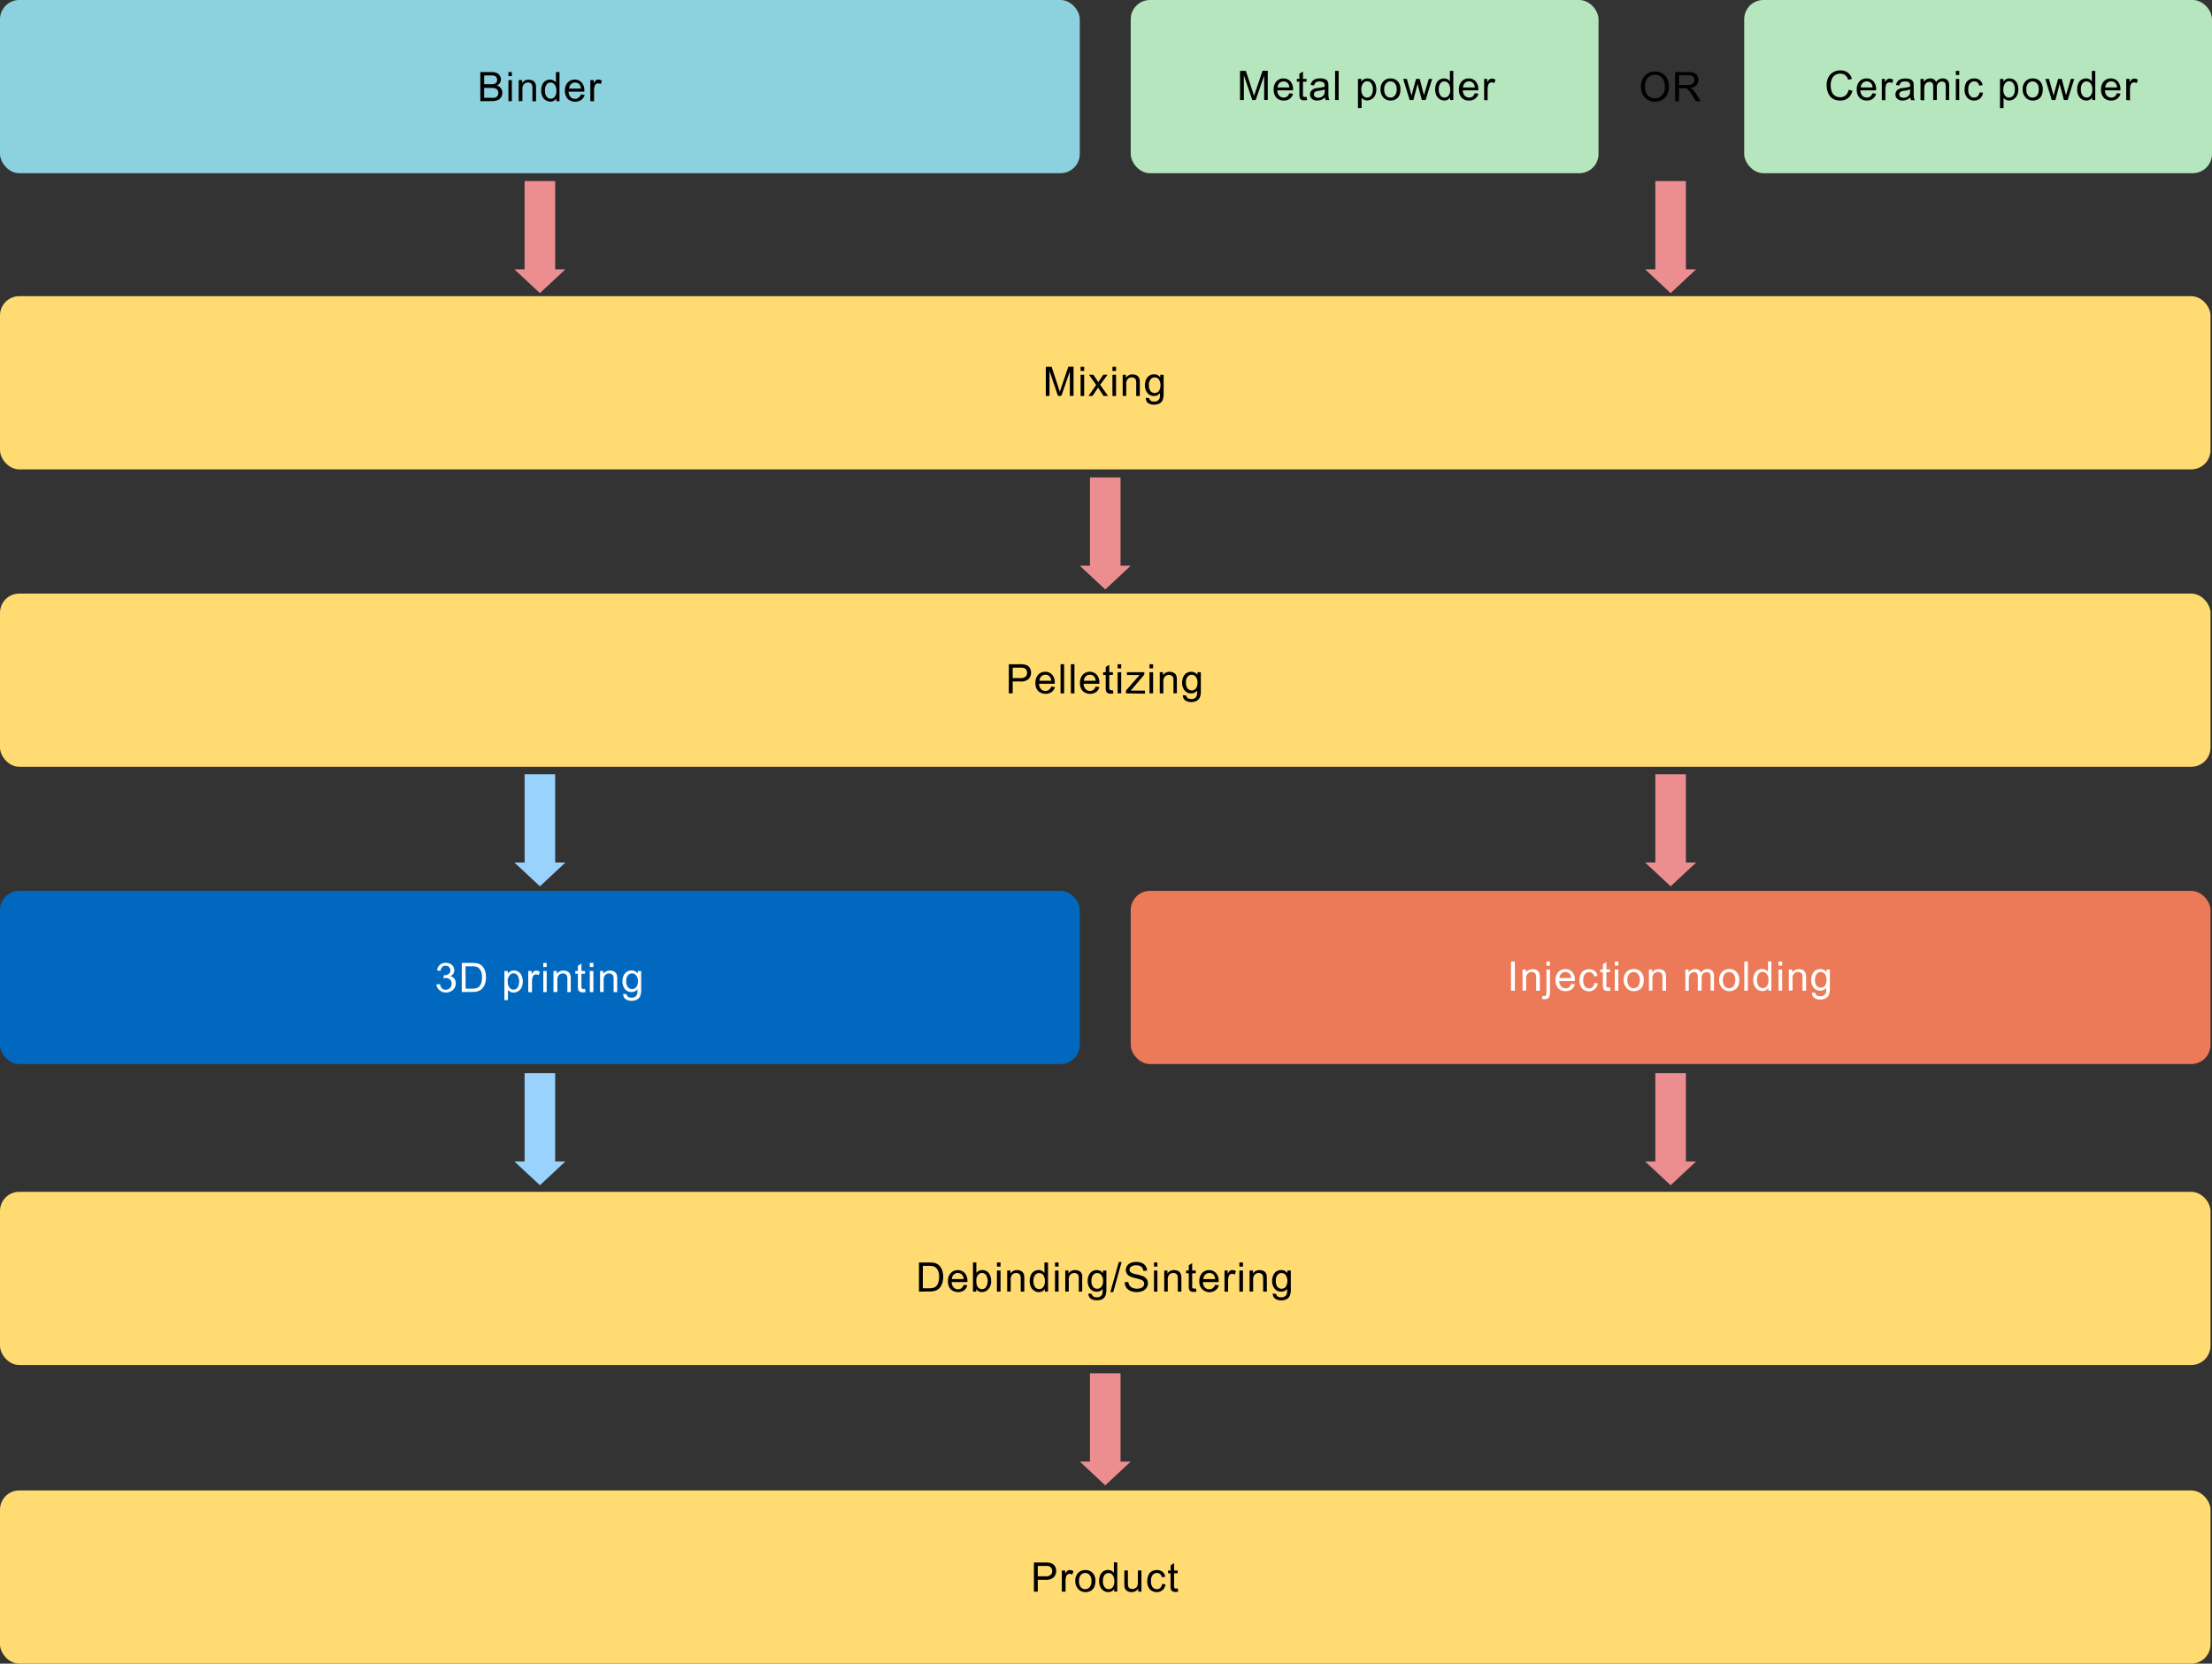 <svg xmlns="http://www.w3.org/2000/svg" viewBox="0 0 651.44 490.04"><rect x="0" y="0" width="651.44" height="490.04" fill="#333333" stroke="none"/><defs><style>.cls-1{fill:#8cd1de;}.cls-2{fill:#b6e6bd;}.cls-3{fill:#ec7957;}.cls-4{fill:#0069bf;}.cls-5{fill:#ffdb71;}.cls-6{fill:#ec8e8f;}.cls-7{fill:#99d2fd;}.cls-8{fill:#fff;}</style></defs><title>レイヤー 2</title><g id="レイヤー_2" data-name="レイヤー 2"><g id="レイヤー_1-2" data-name="レイヤー 1"><g id="レイヤー_2-2" data-name="レイヤー 2"><g id="レイヤー_1-2-2" data-name="レイヤー 1-2"><rect class="cls-1" width="318" height="51.02" rx="5.67"/><rect class="cls-2" x="333" width="137.77" height="51.02" rx="5.67"/><rect class="cls-3" x="333" y="262.41" width="318" height="51.02" rx="5.67"/><rect class="cls-4" y="262.41" width="318" height="51.02" rx="5.67"/><rect class="cls-2" x="513.67" width="137.77" height="51.02" rx="5.67"/><rect class="cls-5" y="87.24" width="651" height="51.02" rx="5.67"/><rect class="cls-5" y="174.84" width="651" height="51.02" rx="5.67"/><rect class="cls-5" y="439.02" width="651" height="51.02" rx="5.67"/><rect class="cls-5" y="351.06" width="651" height="51.02" rx="5.67"/><polygon class="cls-6" points="492 86.34 499.5 79.34 496.5 79.34 496.5 53.34 487.5 53.34 487.5 79.34 484.5 79.34 492 86.34"/><polygon class="cls-6" points="325.5 173.63 333 166.63 330 166.63 330 140.63 321 140.63 321 166.63 318 166.63 325.5 173.63"/><polygon class="cls-6" points="325.5 437.52 333 430.52 330 430.52 330 404.52 321 404.52 321 430.52 318 430.52 325.5 437.52"/><polygon class="cls-6" points="159 86.34 166.5 79.34 163.5 79.34 163.5 53.34 154.5 53.34 154.5 79.34 151.5 79.34 159 86.34"/><polygon class="cls-6" points="492 349.12 499.5 342.12 496.5 342.12 496.5 316.12 487.5 316.12 487.5 342.12 484.5 342.12 492 349.12"/><polygon class="cls-7" points="159 349.12 166.5 342.12 163.5 342.12 163.5 316.12 154.5 316.12 154.5 342.12 151.5 342.12 159 349.12"/><polygon class="cls-6" points="492 261.07 499.5 254.07 496.5 254.07 496.5 228.07 487.5 228.07 487.5 254.07 484.5 254.07 492 261.07"/><polygon class="cls-7" points="159 261.07 166.5 254.07 163.5 254.07 163.5 228.07 154.5 228.07 154.5 254.07 151.5 254.07 159 261.07"/><path d="M365.19,29.47V20.88h1.72l2,6.08c.19.56.32,1,.41,1.27.1-.31.25-.77.46-1.38l2.05-6h1.53v8.59H372.3V22.28l-2.5,7.19h-1l-2.48-7.32v7.32Z"/><path d="M379.71,27.46l1.09.14a2.67,2.67,0,0,1-.95,1.48,2.86,2.86,0,0,1-1.79.53,2.82,2.82,0,0,1-2.16-.84,3.33,3.33,0,0,1-.8-2.36,3.4,3.4,0,0,1,.81-2.44,2.74,2.74,0,0,1,2.1-.87,2.7,2.7,0,0,1,2,.85,3.41,3.41,0,0,1,.79,2.39v.28h-4.64a2.31,2.31,0,0,0,.58,1.57,1.72,1.72,0,0,0,1.3.55,1.62,1.62,0,0,0,1-.3A2.08,2.08,0,0,0,379.71,27.46Zm-3.46-1.7h3.47a1.93,1.93,0,0,0-.4-1.18A1.59,1.59,0,0,0,378,24a1.64,1.64,0,0,0-1.22.49A1.87,1.87,0,0,0,376.25,25.76Z"/><path d="M384.79,28.52l.15.93a3.58,3.58,0,0,1-.8.1,1.83,1.83,0,0,1-.89-.18,1,1,0,0,1-.44-.48,3.78,3.78,0,0,1-.13-1.25V24.06h-.77v-.82h.77V21.7l1.05-.63v2.17h1.06v.82h-1.06V27.7a1.88,1.88,0,0,0,0,.58.43.43,0,0,0,.19.21.75.75,0,0,0,.36.07A2.92,2.92,0,0,0,384.79,28.52Z"/><path d="M390.24,28.7a3.89,3.89,0,0,1-1.13.7,3.26,3.26,0,0,1-1.16.21,2.27,2.27,0,0,1-1.58-.5A1.78,1.78,0,0,1,386,27a1.86,1.86,0,0,1,.54-.61,2.6,2.6,0,0,1,.76-.34,6,6,0,0,1,.94-.16,9.91,9.91,0,0,0,1.88-.36v-.28a1.18,1.18,0,0,0-.3-.91,2.33,2.33,0,0,0-2.3-.09,1.6,1.6,0,0,0-.53.92L386,25a2.51,2.51,0,0,1,.47-1.07,2.06,2.06,0,0,1,.93-.63,4.2,4.2,0,0,1,1.41-.22,3.77,3.77,0,0,1,1.29.19,1.71,1.71,0,0,1,.74.47,1.89,1.89,0,0,1,.33.72,6.7,6.7,0,0,1,.05,1v1.41a12.86,12.86,0,0,0,.07,1.86,2.23,2.23,0,0,0,.26.75h-1.1A2.16,2.16,0,0,1,390.24,28.7Zm-.09-2.36a7.82,7.82,0,0,1-1.72.4,3.72,3.72,0,0,0-.92.21,1,1,0,0,0-.42.35,1,1,0,0,0-.14.5.86.86,0,0,0,.32.7,1.3,1.3,0,0,0,.93.28,2,2,0,0,0,1.08-.27,1.6,1.6,0,0,0,.7-.73,2.5,2.5,0,0,0,.17-1.05Z"/><path d="M393.19,29.47V20.88h1.05v8.59Z"/><path d="M399.93,31.85V23.24h1v.81a2.49,2.49,0,0,1,.77-.71,2.17,2.17,0,0,1,1-.24,2.39,2.39,0,0,1,1.4.41,2.44,2.44,0,0,1,.92,1.16A4.41,4.41,0,0,1,405,28a2.61,2.61,0,0,1-2.37,1.58,2,2,0,0,1-.94-.23,2,2,0,0,1-.69-.56v3Zm1-5.46a2.75,2.75,0,0,0,.48,1.78,1.51,1.51,0,0,0,1.18.57,1.55,1.55,0,0,0,1.21-.59,2.88,2.88,0,0,0,.5-1.85,2.82,2.82,0,0,0-.49-1.78,1.45,1.45,0,0,0-2-.34,1.57,1.57,0,0,0-.34.34,2.8,2.8,0,0,0-.56,1.87Z"/><path d="M406.57,26.36a3.22,3.22,0,0,1,1-2.57,2.9,2.9,0,0,1,1.95-.69,2.8,2.8,0,0,1,2.1.84,3.22,3.22,0,0,1,.81,2.33,4.09,4.09,0,0,1-.36,1.89,2.58,2.58,0,0,1-1,1.07,3.16,3.16,0,0,1-1.51.38,2.78,2.78,0,0,1-2.11-.84A3.34,3.34,0,0,1,406.57,26.36Zm1.09,0a2.66,2.66,0,0,0,.52,1.79,1.7,1.7,0,0,0,1.31.59,1.65,1.65,0,0,0,1.31-.6,2.69,2.69,0,0,0,.52-1.82,2.56,2.56,0,0,0-.52-1.75,1.75,1.75,0,0,0-2.47-.15l-.15.15A2.61,2.61,0,0,0,407.66,26.36Z"/><path d="M415.15,29.47l-1.91-6.23h1.09l1,3.6.37,1.33c0-.06.13-.49.33-1.28l1-3.65h1.08l.93,3.61.31,1.19.36-1.2,1.07-3.6h1l-1.94,6.23h-1.1l-1-3.73-.24-1.06-1.26,4.79Z"/><path d="M427.06,29.47v-.79a1.92,1.92,0,0,1-1.74.93A2.48,2.48,0,0,1,424,29.2a2.72,2.72,0,0,1-1-1.15,3.93,3.93,0,0,1-.34-1.69,4.44,4.44,0,0,1,.31-1.69,2.36,2.36,0,0,1,.93-1.16,2.54,2.54,0,0,1,1.39-.41A2,2,0,0,1,427,24V20.88h1v8.59Zm-3.33-3.11a2.72,2.72,0,0,0,.5,1.79,1.54,1.54,0,0,0,1.19.59,1.51,1.51,0,0,0,1.18-.57,2.58,2.58,0,0,0,.48-1.72,3,3,0,0,0-.49-1.88,1.55,1.55,0,0,0-1.21-.59,1.5,1.5,0,0,0-1.18.57A2.83,2.83,0,0,0,423.73,26.36Z"/><path d="M434.32,27.46l1.09.14a2.67,2.67,0,0,1-1,1.48,2.86,2.86,0,0,1-1.79.53,2.82,2.82,0,0,1-2.16-.84,3.33,3.33,0,0,1-.8-2.36,3.4,3.4,0,0,1,.81-2.44,2.74,2.74,0,0,1,2.1-.87,2.66,2.66,0,0,1,2,.85,3.4,3.4,0,0,1,.8,2.39v.28H430.8a2.36,2.36,0,0,0,.58,1.57,1.72,1.72,0,0,0,1.3.55,1.62,1.62,0,0,0,1-.3A2.15,2.15,0,0,0,434.32,27.46Zm-3.46-1.7h3.47a1.93,1.93,0,0,0-.4-1.18,1.56,1.56,0,0,0-1.3-.61,1.64,1.64,0,0,0-1.22.49,1.88,1.88,0,0,0-.55,1.3Z"/><path d="M437.08,29.47V23.24H438v1a2.64,2.64,0,0,1,.67-.88,1.19,1.19,0,0,1,.68-.21,2.09,2.09,0,0,1,1.08.34l-.36,1a1.61,1.61,0,0,0-.77-.23,1,1,0,0,0-.62.21,1.13,1.13,0,0,0-.4.58,4.25,4.25,0,0,0-.17,1.23v3.26Z"/><path d="M483.27,25.62a4.68,4.68,0,0,1,1.14-3.34,3.9,3.9,0,0,1,3-1.21,4.13,4.13,0,0,1,2.14.56A3.66,3.66,0,0,1,491,23.22a5.24,5.24,0,0,1,.5,2.3,4.87,4.87,0,0,1-.53,2.34,3.51,3.51,0,0,1-1.49,1.56,4.25,4.25,0,0,1-2.09.53,4,4,0,0,1-2.16-.58,3.8,3.8,0,0,1-1.45-1.6A4.86,4.86,0,0,1,483.27,25.62Zm1.17,0a3.48,3.48,0,0,0,.83,2.45,2.92,2.92,0,0,0,4.21,0,3.66,3.66,0,0,0,.83-2.56,4.59,4.59,0,0,0-.35-1.83,2.81,2.81,0,0,0-1-1.21,2.86,2.86,0,0,0-1.53-.44,2.93,2.93,0,0,0-2.08.83,3.74,3.74,0,0,0-.91,2.79Z"/><path d="M493.32,29.81V21.22h3.81a5.21,5.21,0,0,1,1.75.23,1.82,1.82,0,0,1,.95.82,2.44,2.44,0,0,1,.36,1.29,2.2,2.2,0,0,1-.59,1.54,3,3,0,0,1-1.83.8,3.07,3.07,0,0,1,.69.43,5.71,5.71,0,0,1,.94,1.14l1.49,2.34h-1.43L498.33,28c-.33-.51-.61-.91-.82-1.18a2.66,2.66,0,0,0-.58-.58,2,2,0,0,0-.52-.23,3.31,3.31,0,0,0-.63,0h-1.32v3.82Zm1.14-4.8h2.44a3.6,3.6,0,0,0,1.22-.16,1.28,1.28,0,0,0,.67-.52,1.42,1.42,0,0,0,.23-.77,1.28,1.28,0,0,0-.44-1,2.11,2.11,0,0,0-1.4-.39h-2.72Z"/><path d="M544.41,26.45l1.14.29a3.82,3.82,0,0,1-1.29,2.14,3.51,3.51,0,0,1-2.27.73,4.15,4.15,0,0,1-2.26-.56,3.48,3.48,0,0,1-1.32-1.64,5.87,5.87,0,0,1-.46-2.3,5,5,0,0,1,.52-2.34,3.46,3.46,0,0,1,1.46-1.52,4.2,4.2,0,0,1,2.08-.52,3.5,3.5,0,0,1,2.17.66,3.4,3.4,0,0,1,1.22,1.84l-1.12.27a2.72,2.72,0,0,0-.86-1.37A2.38,2.38,0,0,0,542,21.7a2.8,2.8,0,0,0-1.66.48,2.46,2.46,0,0,0-.93,1.27,5.5,5.5,0,0,0,.05,3.56,2.33,2.33,0,0,0,1,1.23,2.79,2.79,0,0,0,1.46.4,2.45,2.45,0,0,0,1.62-.55A2.76,2.76,0,0,0,544.41,26.45Z"/><path d="M551.43,27.46l1.09.14a2.67,2.67,0,0,1-.95,1.48,2.89,2.89,0,0,1-1.78.53,2.84,2.84,0,0,1-2.17-.84,3.33,3.33,0,0,1-.8-2.36,3.4,3.4,0,0,1,.81-2.44,2.74,2.74,0,0,1,2.1-.87,2.7,2.7,0,0,1,2,.85,3.41,3.41,0,0,1,.79,2.39v.28h-4.64a2.36,2.36,0,0,0,.58,1.57,1.72,1.72,0,0,0,1.3.55,1.62,1.62,0,0,0,1-.3A2,2,0,0,0,551.43,27.46ZM548,25.76h3.47a2,2,0,0,0-.39-1.18,1.63,1.63,0,0,0-1.31-.61,1.67,1.67,0,0,0-1.22.49A1.92,1.92,0,0,0,548,25.76Z"/><path d="M554.2,29.47V23.24h.94v1a2.54,2.54,0,0,1,.68-.88,1.16,1.16,0,0,1,.67-.21,2.12,2.12,0,0,1,1.09.34l-.37,1a1.42,1.42,0,0,0-.77-.23,1,1,0,0,0-.62.21,1.1,1.1,0,0,0-.39.58,4.26,4.26,0,0,0-.18,1.23v3.26Z"/><path d="M562.62,28.7a3.84,3.84,0,0,1-1.12.7,3.32,3.32,0,0,1-1.17.21,2.23,2.23,0,0,1-1.57-.5,1.67,1.67,0,0,1-.55-1.28,1.71,1.71,0,0,1,.75-1.45,2.6,2.6,0,0,1,.76-.34,6,6,0,0,1,.94-.16,9.91,9.91,0,0,0,1.88-.36v-.28a1.18,1.18,0,0,0-.3-.91A1.77,1.77,0,0,0,561,24a1.85,1.85,0,0,0-1.1.26,1.58,1.58,0,0,0-.52.92l-1-.14a2.62,2.62,0,0,1,.46-1.07,2.12,2.12,0,0,1,.93-.63,4.47,4.47,0,0,1,1.41-.22,3.83,3.83,0,0,1,1.3.19,1.68,1.68,0,0,1,.73.47,1.63,1.63,0,0,1,.33.72,5.59,5.59,0,0,1,.05,1v1.41a16.52,16.52,0,0,0,.07,1.86,2.5,2.5,0,0,0,.27.75h-1.1A2.36,2.36,0,0,1,562.62,28.7Zm-.08-2.36a7.9,7.9,0,0,1-1.73.4,3.72,3.72,0,0,0-.92.21.93.93,0,0,0-.41.35.89.89,0,0,0-.15.5.93.93,0,0,0,.32.7,1.33,1.33,0,0,0,.94.28,2.14,2.14,0,0,0,1.08-.27,1.6,1.6,0,0,0,.7-.73,2.5,2.5,0,0,0,.17-1.05Z"/><path d="M565.6,29.47V23.24h.94v.88a2.4,2.4,0,0,1,.78-.74,2.26,2.26,0,0,1,1.11-.28,2,2,0,0,1,1.13.29,1.54,1.54,0,0,1,.62.8,2.27,2.27,0,0,1,1.93-1.09,1.86,1.86,0,0,1,1.42.52,2.14,2.14,0,0,1,.5,1.57v4.28h-1V25.55a2.8,2.8,0,0,0-.1-.91.91.91,0,0,0-.37-.45,1.1,1.1,0,0,0-.64-.17,1.48,1.48,0,0,0-1.09.43,1.91,1.91,0,0,0-.43,1.4v3.62h-1.06v-4a1.76,1.76,0,0,0-.25-1,1,1,0,0,0-.85-.35,1.59,1.59,0,0,0-.82.23,1.39,1.39,0,0,0-.55.69,3.81,3.81,0,0,0-.17,1.3v3.23Z"/><path d="M576,22.09V20.88h1v1.21Zm0,7.38V23.24h1v6.23Z"/><path d="M583,27.19l1,.13a2.73,2.73,0,0,1-.87,1.68,2.57,2.57,0,0,1-1.72.61,2.66,2.66,0,0,1-2.06-.84,3.39,3.39,0,0,1-.77-2.39,4.45,4.45,0,0,1,.33-1.77,2.3,2.3,0,0,1,1-1.13,3,3,0,0,1,1.48-.38,2.53,2.53,0,0,1,1.66.52,2.31,2.31,0,0,1,.83,1.45l-1,.16a1.73,1.73,0,0,0-.52-.94,1.29,1.29,0,0,0-.9-.32,1.61,1.61,0,0,0-1.29.57,2.72,2.72,0,0,0-.5,1.81,2.74,2.74,0,0,0,.48,1.82,1.56,1.56,0,0,0,1.26.57,1.47,1.47,0,0,0,1-.38A1.89,1.89,0,0,0,583,27.19Z"/><path d="M589,31.85V23.24h1v.81a2.6,2.6,0,0,1,.77-.71,2.17,2.17,0,0,1,1-.24,2.52,2.52,0,0,1,1.41.41,2.62,2.62,0,0,1,.92,1.16,4.38,4.38,0,0,1,.31,1.64,4.08,4.08,0,0,1-.35,1.72,2.61,2.61,0,0,1-2.37,1.58,2,2,0,0,1-.94-.23,2,2,0,0,1-.69-.56v3Zm1-5.46a2.7,2.7,0,0,0,.49,1.78,1.48,1.48,0,0,0,1.17.57,1.55,1.55,0,0,0,1.21-.59,2.88,2.88,0,0,0,.5-1.85,2.82,2.82,0,0,0-.49-1.78,1.45,1.45,0,0,0-2-.34,1.57,1.57,0,0,0-.34.34A2.77,2.77,0,0,0,590,26.39Z"/><path d="M595.68,26.36a3.22,3.22,0,0,1,1-2.57,2.86,2.86,0,0,1,2-.69,2.8,2.8,0,0,1,2.1.84,3.23,3.23,0,0,1,.82,2.33,4,4,0,0,1-.37,1.89,2.52,2.52,0,0,1-1,1.07,3.16,3.16,0,0,1-1.51.38,2.78,2.78,0,0,1-2.11-.84A3.32,3.32,0,0,1,595.68,26.36Zm1.08,0a2.66,2.66,0,0,0,.52,1.79,1.7,1.7,0,0,0,1.31.59,1.65,1.65,0,0,0,1.31-.6,2.69,2.69,0,0,0,.52-1.82,2.56,2.56,0,0,0-.52-1.75,1.75,1.75,0,0,0-2.47-.15l-.15.15A2.61,2.61,0,0,0,596.76,26.36Z"/><path d="M604.25,29.47l-1.9-6.23h1.08l1,3.6.36,1.33c0-.06.13-.49.33-1.28l1-3.65h1.08l.93,3.61.31,1.19.36-1.2,1.07-3.6h1l-1.94,6.23h-1.1l-1-3.73-.24-1.06-1.26,4.79Z"/><path d="M616.16,29.47v-.79a1.92,1.92,0,0,1-1.74.93,2.44,2.44,0,0,1-1.36-.41,2.72,2.72,0,0,1-1-1.15,3.93,3.93,0,0,1-.34-1.69,4.44,4.44,0,0,1,.31-1.69,2.36,2.36,0,0,1,.93-1.16,2.54,2.54,0,0,1,1.39-.41,2.05,2.05,0,0,1,1,.24,2,2,0,0,1,.71.62V20.88h1v8.59Zm-3.33-3.11a2.72,2.72,0,0,0,.5,1.79,1.54,1.54,0,0,0,1.19.59,1.51,1.51,0,0,0,1.18-.57,2.58,2.58,0,0,0,.48-1.72,3,3,0,0,0-.49-1.88,1.55,1.55,0,0,0-1.21-.59,1.5,1.5,0,0,0-1.18.57,2.83,2.83,0,0,0-.47,1.81Z"/><path d="M623.42,27.46l1.09.14a2.67,2.67,0,0,1-1,1.48,2.86,2.86,0,0,1-1.79.53,2.82,2.82,0,0,1-2.16-.84,3.33,3.33,0,0,1-.8-2.36,3.4,3.4,0,0,1,.81-2.44,2.74,2.74,0,0,1,2.1-.87,2.66,2.66,0,0,1,2,.85,3.4,3.4,0,0,1,.8,2.39v.28H619.9a2.36,2.36,0,0,0,.58,1.57,1.72,1.72,0,0,0,1.3.55,1.62,1.62,0,0,0,1-.3A2.15,2.15,0,0,0,623.42,27.46ZM620,25.76h3.47a1.93,1.93,0,0,0-.4-1.18,1.56,1.56,0,0,0-1.3-.61,1.64,1.64,0,0,0-1.22.49A1.88,1.88,0,0,0,620,25.76Z"/><path d="M626.18,29.47V23.24h1v1a2.64,2.64,0,0,1,.67-.88,1.19,1.19,0,0,1,.68-.21,2.09,2.09,0,0,1,1.08.34l-.36,1a1.61,1.61,0,0,0-.77-.23,1,1,0,0,0-.62.21,1.13,1.13,0,0,0-.4.58,4.25,4.25,0,0,0-.17,1.23v3.26Z"/><path d="M141.46,29.81V21.22h3.22a4,4,0,0,1,1.58.26,2,2,0,0,1,.93.8,2.11,2.11,0,0,1,.34,1.14,2,2,0,0,1-.3,1,2.15,2.15,0,0,1-.9.79,2.18,2.18,0,0,1,1.19.78,2.09,2.09,0,0,1,.42,1.3,2.55,2.55,0,0,1-.25,1.12,2.14,2.14,0,0,1-.63.8,2.49,2.49,0,0,1-.94.42,5.43,5.43,0,0,1-1.39.15Zm1.13-5h1.86a4.35,4.35,0,0,0,1.08-.1,1.27,1.27,0,0,0,.66-.43,1.25,1.25,0,0,0,.22-.75,1.31,1.31,0,0,0-.21-.75,1,1,0,0,0-.58-.45,4.81,4.81,0,0,0-1.31-.12h-1.72Zm0,4h2.14a5.08,5.08,0,0,0,.78,0,1.69,1.69,0,0,0,.65-.23,1.2,1.2,0,0,0,.44-.48,1.62,1.62,0,0,0,.17-.72,1.48,1.48,0,0,0-.25-.84,1.41,1.41,0,0,0-.68-.5,4.47,4.47,0,0,0-1.26-.14h-2Z"/><path d="M149.74,22.43V21.22h1v1.21Zm0,7.38V23.59h1v6.22Z"/><path d="M152.76,29.81V23.59h1v.88a2.22,2.22,0,0,1,2-1,2.49,2.49,0,0,1,1,.21,1.63,1.63,0,0,1,.71.53,2.24,2.24,0,0,1,.33.78,5.6,5.6,0,0,1,.06,1v3.83H156.8V26a2.81,2.81,0,0,0-.12-1,1,1,0,0,0-.44-.51,1.33,1.33,0,0,0-.73-.19,1.68,1.68,0,0,0-1.17.43,2.13,2.13,0,0,0-.49,1.62v3.4Z"/><path d="M163.83,29.81V29a2,2,0,0,1-1.74.93,2.47,2.47,0,0,1-1.37-.41,2.72,2.72,0,0,1-1-1.15,4.09,4.09,0,0,1-.34-1.69,4.64,4.64,0,0,1,.31-1.69A2.44,2.44,0,0,1,162,23.44a2,2,0,0,1,1,.24,2.14,2.14,0,0,1,.72.62V21.22h1.05v8.59ZM160.5,26.7a2.72,2.72,0,0,0,.5,1.79,1.54,1.54,0,0,0,1.19.59,1.51,1.51,0,0,0,1.17-.56,2.6,2.6,0,0,0,.49-1.73,2.9,2.9,0,0,0-.5-1.87,1.51,1.51,0,0,0-1.21-.6,1.45,1.45,0,0,0-1.17.57A2.77,2.77,0,0,0,160.5,26.7Z"/><path d="M171.09,27.8l1.09.14a2.67,2.67,0,0,1-1,1.48,3.24,3.24,0,0,1-4-.31,3.33,3.33,0,0,1-.8-2.36,3.4,3.4,0,0,1,.81-2.44,2.74,2.74,0,0,1,2.1-.87,2.7,2.7,0,0,1,2,.85,3.39,3.39,0,0,1,.79,2.4V27h-4.64a2.43,2.43,0,0,0,.58,1.57,1.75,1.75,0,0,0,1.31.54,1.68,1.68,0,0,0,1-.3A2,2,0,0,0,171.09,27.8Zm-3.47-1.7h3.48a2.09,2.09,0,0,0-.4-1.18,1.63,1.63,0,0,0-1.31-.61,1.67,1.67,0,0,0-1.22.49A1.92,1.92,0,0,0,167.62,26.1Z"/><path d="M173.85,29.81V23.59h1v.94a2.48,2.48,0,0,1,.67-.87,1.17,1.17,0,0,1,.67-.22,2.12,2.12,0,0,1,1.09.34l-.36,1a1.65,1.65,0,0,0-.78-.23,1,1,0,0,0-.62.21,1.16,1.16,0,0,0-.39.58,4.26,4.26,0,0,0-.18,1.23v3.26Z"/><path d="M308,116.64v-8.59h1.71l2,6.08c.19.57.32,1,.41,1.27.1-.31.25-.77.46-1.38l2.05-6h1.53v8.59h-1.09v-7.19l-2.5,7.19h-1l-2.49-7.32v7.32Z"/><path d="M318.24,109.26v-1.21h1.05v1.21Zm0,7.38v-6.23h1.05v6.23Z"/><path d="M320.55,116.64l2.28-3.24-2.11-3H322l1,1.46c.18.28.32.51.43.7.17-.26.33-.49.48-.68l1-1.48h1.26L324,113.33l2.32,3.3H325l-1.27-1.94-.34-.52-1.64,2.46Z"/><path d="M327.62,109.26v-1.21h1.06v1.21Zm0,7.38v-6.23h1.06v6.23Z"/><path d="M330.64,116.64v-6.23h.95v.89a2.27,2.27,0,0,1,2-1,2.49,2.49,0,0,1,1,.21,1.6,1.6,0,0,1,.7.53,1.86,1.86,0,0,1,.33.78,5.6,5.6,0,0,1,.06,1v3.83h-1.06v-3.79a2.81,2.81,0,0,0-.12-1,1.07,1.07,0,0,0-.43-.51,1.36,1.36,0,0,0-.74-.19,1.66,1.66,0,0,0-1.16.43,2.08,2.08,0,0,0-.49,1.62v3.4Z"/><path d="M337.48,117.15l1,.16a1,1,0,0,0,.36.69,1.77,1.77,0,0,0,1.07.29A2,2,0,0,0,341,118a1.44,1.44,0,0,0,.54-.82,6.89,6.89,0,0,0,.07-1.36,2.13,2.13,0,0,1-1.72.82,2.31,2.31,0,0,1-2-.93,3.55,3.55,0,0,1-.71-2.22,4,4,0,0,1,.33-1.64,2.6,2.6,0,0,1,.93-1.17,2.54,2.54,0,0,1,1.44-.41,2.23,2.23,0,0,1,1.81.89v-.75h1v5.38a5,5,0,0,1-.3,2.06,2.07,2.07,0,0,1-.94,1,3.21,3.21,0,0,1-1.58.35,2.92,2.92,0,0,1-1.79-.5A1.72,1.72,0,0,1,337.48,117.15Zm.88-3.74a2.78,2.78,0,0,0,.48,1.79,1.61,1.61,0,0,0,2.27.17,1.37,1.37,0,0,0,.17-.17,3.29,3.29,0,0,0,0-3.47,1.58,1.58,0,0,0-1.23-.58,1.53,1.53,0,0,0-1.19.57,2.49,2.49,0,0,0-.5,1.69Z"/><path d="M297.1,204.24v-8.59h3.24a7.15,7.15,0,0,1,1.31.09,2.54,2.54,0,0,1,1.06.4,2.06,2.06,0,0,1,.69.83,2.77,2.77,0,0,1-.44,3,3.34,3.34,0,0,1-2.52.76h-2.2v3.49Zm1.14-4.5h2.22a2.41,2.41,0,0,0,1.56-.41,1.45,1.45,0,0,0,.46-1.16,1.58,1.58,0,0,0-.27-.92,1.29,1.29,0,0,0-.72-.51,5.4,5.4,0,0,0-1.06-.07h-2.19Z"/><path d="M309.59,202.24l1.09.13a2.61,2.61,0,0,1-1,1.49,3.24,3.24,0,0,1-3.94-.32,3.22,3.22,0,0,1-.8-2.35,3.4,3.4,0,0,1,.81-2.44,2.72,2.72,0,0,1,2.09-.87,2.61,2.61,0,0,1,2,.85,3.35,3.35,0,0,1,.79,2.39v.28H306a2.36,2.36,0,0,0,.58,1.57,1.69,1.69,0,0,0,1.3.55,1.63,1.63,0,0,0,1-.31A2,2,0,0,0,309.59,202.24Zm-3.46-1.71h3.47a2.06,2.06,0,0,0-.4-1.17,1.58,1.58,0,0,0-1.31-.61,1.7,1.7,0,0,0-1.22.48A1.91,1.91,0,0,0,306.13,200.53Z"/><path d="M312.34,204.24v-8.59h1.05v8.59Z"/><path d="M315.37,204.24v-8.59h1.05v8.59Z"/><path d="M322.67,202.24l1.09.13a2.65,2.65,0,0,1-.95,1.49,3.25,3.25,0,0,1-3.95-.32,3.31,3.31,0,0,1-.8-2.35,3.4,3.4,0,0,1,.81-2.44,2.74,2.74,0,0,1,2.1-.87,2.66,2.66,0,0,1,2,.85,3.35,3.35,0,0,1,.79,2.39v.28h-4.64a2.43,2.43,0,0,0,.58,1.57,1.72,1.72,0,0,0,1.3.55,1.56,1.56,0,0,0,1-.31A1.94,1.94,0,0,0,322.67,202.24Zm-3.46-1.71h3.48a2.06,2.06,0,0,0-.4-1.17,1.6,1.6,0,0,0-1.31-.61,1.7,1.7,0,0,0-1.22.48,2,2,0,0,0-.55,1.3Z"/><path d="M327.75,203.3l.15.93a4.17,4.17,0,0,1-.79.1,1.71,1.71,0,0,1-.89-.19,1,1,0,0,1-.45-.47,3.78,3.78,0,0,1-.13-1.25v-3.58h-.77V198h.77v-1.54l1.05-.63V198h1.06v.82h-1.06v3.64a1.88,1.88,0,0,0,.06.58.41.41,0,0,0,.18.21.75.75,0,0,0,.36.07A2.36,2.36,0,0,0,327.75,203.3Z"/><path d="M329.15,196.87v-1.22h1.05v1.22Zm0,7.37V198h1.05v6.22Z"/><path d="M331.61,204.24v-.85l4-4.55h-3.72V198H337v.7l-3.37,4-.65.72h4.21v.9Z"/><path d="M338.53,196.87v-1.22h1.06v1.22Zm0,7.37V198h1.06v6.22Z"/><path d="M341.55,204.24V198h.95v.89a2.22,2.22,0,0,1,2-1,2.66,2.66,0,0,1,1,.2,1.6,1.6,0,0,1,.7.53,2,2,0,0,1,.33.78,5.6,5.6,0,0,1,.06,1v3.82h-1v-3.78a2.6,2.6,0,0,0-.13-1A1,1,0,0,0,345,199a1.48,1.48,0,0,0-.74-.19,1.7,1.7,0,0,0-1.16.43,2.14,2.14,0,0,0-.49,1.63v3.39Z"/><path d="M348.39,204.76l1,.15a.91.91,0,0,0,.36.69,1.69,1.69,0,0,0,1.07.3,1.8,1.8,0,0,0,1.13-.3,1.39,1.39,0,0,0,.54-.82,6.8,6.8,0,0,0,.08-1.35,2.19,2.19,0,0,1-1.73.81,2.33,2.33,0,0,1-2-.92,3.55,3.55,0,0,1-.71-2.22,4.05,4.05,0,0,1,.33-1.65,2.45,2.45,0,0,1,2.37-1.57,2.25,2.25,0,0,1,1.82.89V198h1v5.38a5,5,0,0,1-.3,2.06,2.17,2.17,0,0,1-.94,1,3.19,3.19,0,0,1-1.57.35,3,3,0,0,1-1.8-.5A1.7,1.7,0,0,1,348.39,204.76Zm.88-3.74a2.78,2.78,0,0,0,.48,1.79A1.61,1.61,0,0,0,352,203a1.37,1.37,0,0,0,.17-.17,2.62,2.62,0,0,0,.49-1.75,2.56,2.56,0,0,0-.5-1.73,1.6,1.6,0,0,0-1.22-.58,1.54,1.54,0,0,0-1.2.57,2.52,2.52,0,0,0-.49,1.68Z"/><path class="cls-8" d="M445,291.81v-8.59h1.13v8.59Z"/><path class="cls-8" d="M448.4,291.81v-6.23h1v.89a2.27,2.27,0,0,1,2-1,2.49,2.49,0,0,1,1,.21,1.6,1.6,0,0,1,.7.53,1.86,1.86,0,0,1,.33.78,5.6,5.6,0,0,1,.06,1v3.83H452.4V288a2.81,2.81,0,0,0-.12-1,1,1,0,0,0-.44-.51,1.33,1.33,0,0,0-.73-.19,1.66,1.66,0,0,0-1.16.43,2.08,2.08,0,0,0-.49,1.62v3.4Z"/><path class="cls-8" d="M454.09,294.22l.2-.9a2.1,2.1,0,0,0,.5.09.53.53,0,0,0,.48-.22,2.08,2.08,0,0,0,.16-1.07v-6.54h1.05v6.57a3.05,3.05,0,0,1-.29,1.6,1.42,1.42,0,0,1-1.27.58A2.91,2.91,0,0,1,454.09,294.22Zm1.34-9.78v-1.22h1.05v1.22Z"/><path class="cls-8" d="M462.72,289.8l1.09.14a2.67,2.67,0,0,1-.95,1.48,2.89,2.89,0,0,1-1.78.53,2.84,2.84,0,0,1-2.17-.84,3.33,3.33,0,0,1-.8-2.36,3.4,3.4,0,0,1,.81-2.44,2.74,2.74,0,0,1,2.1-.87,2.7,2.7,0,0,1,2,.85,3.41,3.41,0,0,1,.79,2.39V289H459.2a2.38,2.38,0,0,0,.58,1.57,1.73,1.73,0,0,0,1.3.54,1.62,1.62,0,0,0,1-.3A2,2,0,0,0,462.72,289.8Zm-3.46-1.7h3.47a2.11,2.11,0,0,0-.39-1.18,1.74,1.74,0,0,0-2.53-.12,1.92,1.92,0,0,0-.55,1.3Z"/><path class="cls-8" d="M469.56,289.53l1,.13a2.61,2.61,0,0,1-.87,1.68A2.51,2.51,0,0,1,468,292a2.69,2.69,0,0,1-2.05-.84,3.36,3.36,0,0,1-.78-2.39,4.28,4.28,0,0,1,.34-1.76,2.36,2.36,0,0,1,1-1.14,3.11,3.11,0,0,1,1.49-.38,2.55,2.55,0,0,1,1.66.52,2.3,2.3,0,0,1,.82,1.45l-1,.16a1.73,1.73,0,0,0-.52-.94,1.34,1.34,0,0,0-.9-.32,1.61,1.61,0,0,0-1.29.57,2.66,2.66,0,0,0-.5,1.81,2.74,2.74,0,0,0,.48,1.82,1.59,1.59,0,0,0,1.25.57,1.49,1.49,0,0,0,1-.38A1.88,1.88,0,0,0,469.56,289.53Z"/><path class="cls-8" d="M474.16,290.86l.15.94a3.57,3.57,0,0,1-.8.09,1.83,1.83,0,0,1-.89-.18,1,1,0,0,1-.44-.48,3.78,3.78,0,0,1-.13-1.25V286.4h-.77v-.82h.77V284l1.05-.63v2.17h1.06v.82H473.1V290a1.88,1.88,0,0,0,0,.58.43.43,0,0,0,.19.21.75.75,0,0,0,.36.07Z"/><path class="cls-8" d="M475.56,284.43v-1.21h1.05v1.21Zm0,7.38v-6.23h1.05v6.23Z"/><path class="cls-8" d="M478.18,288.7a3.2,3.2,0,0,1,1-2.56,2.87,2.87,0,0,1,2-.7,2.8,2.8,0,0,1,2.1.84,3.22,3.22,0,0,1,.81,2.33,4.09,4.09,0,0,1-.36,1.89,2.52,2.52,0,0,1-1,1.07,3.15,3.15,0,0,1-1.5.38,2.78,2.78,0,0,1-2.11-.84A3.32,3.32,0,0,1,478.18,288.7Zm1.09,0a2.66,2.66,0,0,0,.52,1.79,1.74,1.74,0,0,0,2.46.16l.16-.16a2.69,2.69,0,0,0,.52-1.82,2.62,2.62,0,0,0-.53-1.75,1.74,1.74,0,0,0-2.46-.15l-.15.15A2.64,2.64,0,0,0,479.27,288.7Z"/><path class="cls-8" d="M485.61,291.81v-6.23h.95v.89a2.27,2.27,0,0,1,2-1,2.49,2.49,0,0,1,1,.21,1.63,1.63,0,0,1,.71.53,1.86,1.86,0,0,1,.33.78,5.6,5.6,0,0,1,.06,1v3.83H489.6V288a2.81,2.81,0,0,0-.12-1,1,1,0,0,0-.44-.51,1.33,1.33,0,0,0-.73-.19,1.68,1.68,0,0,0-1.17.43,2.13,2.13,0,0,0-.49,1.62v3.4Z"/><path class="cls-8" d="M496.34,291.81v-6.23h.94v.88a2.4,2.4,0,0,1,.78-.74,2.26,2.26,0,0,1,1.11-.28,2,2,0,0,1,1.13.29,1.61,1.61,0,0,1,.63.8,2.22,2.22,0,0,1,1.92-1.09,1.86,1.86,0,0,1,1.42.52,2.16,2.16,0,0,1,.5,1.58v4.27h-1v-3.92a2.8,2.8,0,0,0-.1-.91.87.87,0,0,0-.37-.45,1.1,1.1,0,0,0-.64-.17,1.48,1.48,0,0,0-1.09.43,1.91,1.91,0,0,0-.43,1.4v3.62H500v-4.05a1.76,1.76,0,0,0-.25-1.05,1,1,0,0,0-.85-.35,1.59,1.59,0,0,0-.82.23,1.43,1.43,0,0,0-.55.69,3.81,3.81,0,0,0-.17,1.3v3.23Z"/><path class="cls-8" d="M506.3,288.7a3.2,3.2,0,0,1,1-2.56,2.87,2.87,0,0,1,2-.7,2.8,2.8,0,0,1,2.1.84,3.22,3.22,0,0,1,.81,2.33,4.09,4.09,0,0,1-.36,1.89,2.52,2.52,0,0,1-1,1.07,3.15,3.15,0,0,1-1.5.38,2.78,2.78,0,0,1-2.11-.84A3.32,3.32,0,0,1,506.3,288.7Zm1.09,0a2.66,2.66,0,0,0,.52,1.79,1.74,1.74,0,0,0,2.46.16c.05,0,.11-.1.16-.16a2.76,2.76,0,0,0,.52-1.82,2.62,2.62,0,0,0-.53-1.75,1.66,1.66,0,0,0-1.3-.59,1.62,1.62,0,0,0-1.31.59,2.64,2.64,0,0,0-.52,1.78Z"/><path class="cls-8" d="M513.7,291.81v-8.59h1.06v8.59Z"/><path class="cls-8" d="M520.79,291.81V291a1.92,1.92,0,0,1-1.74.93,2.47,2.47,0,0,1-1.37-.41,2.72,2.72,0,0,1-1-1.15,3.94,3.94,0,0,1-.35-1.69,4.64,4.64,0,0,1,.31-1.69,2.45,2.45,0,0,1,2.32-1.57,2.17,2.17,0,0,1,1,.24,2.11,2.11,0,0,1,.71.62V283.2h1v8.59Zm-3.33-3.11a2.72,2.72,0,0,0,.5,1.79,1.5,1.5,0,0,0,2.36,0,2.6,2.6,0,0,0,.49-1.73,3,3,0,0,0-.49-1.88,1.55,1.55,0,0,0-1.22-.59,1.45,1.45,0,0,0-1.17.57,2.77,2.77,0,0,0-.47,1.81Z"/><path class="cls-8" d="M523.79,284.43v-1.21h1.06v1.21Zm0,7.38v-6.23h1.06v6.23Z"/><path class="cls-8" d="M526.81,291.81v-6.23h1v.89a2.27,2.27,0,0,1,2-1,2.49,2.49,0,0,1,1,.21,1.6,1.6,0,0,1,.7.53,1.86,1.86,0,0,1,.33.78,5.6,5.6,0,0,1,.06,1v3.83h-1.06V288a2.81,2.81,0,0,0-.12-1,1.07,1.07,0,0,0-.43-.51,1.36,1.36,0,0,0-.74-.19,1.66,1.66,0,0,0-1.16.43,2.08,2.08,0,0,0-.49,1.62v3.4Z"/><path class="cls-8" d="M533.65,292.32l1,.16a1,1,0,0,0,.36.69,1.77,1.77,0,0,0,1.07.29,2,2,0,0,0,1.13-.29,1.44,1.44,0,0,0,.54-.82,6.89,6.89,0,0,0,.07-1.36,2.13,2.13,0,0,1-1.72.82,2.31,2.31,0,0,1-2-.93,3.55,3.55,0,0,1-.71-2.22,4,4,0,0,1,.33-1.64,2.6,2.6,0,0,1,.93-1.17,2.54,2.54,0,0,1,1.44-.41,2.23,2.23,0,0,1,1.81.89v-.75h1V291a5,5,0,0,1-.3,2.06,2.07,2.07,0,0,1-.94,1,3.21,3.21,0,0,1-1.58.35,2.92,2.92,0,0,1-1.79-.5A1.71,1.71,0,0,1,533.65,292.32Zm.88-3.74a2.78,2.78,0,0,0,.48,1.79,1.61,1.61,0,0,0,2.27.17,1.37,1.37,0,0,0,.17-.17,3.29,3.29,0,0,0,0-3.47,1.58,1.58,0,0,0-1.23-.58,1.53,1.53,0,0,0-1.19.57,2.49,2.49,0,0,0-.5,1.69Z"/><path class="cls-8" d="M128.51,290l1.05-.14a2.44,2.44,0,0,0,.62,1.29,1.56,1.56,0,0,0,1.07.39,1.72,1.72,0,0,0,1.25-.51,1.76,1.76,0,0,0,.52-1.28,1.64,1.64,0,0,0-.48-1.2,1.69,1.69,0,0,0-1.21-.47,3.09,3.09,0,0,0-.74.12l.12-.93h.17a2.09,2.09,0,0,0,1.21-.35,1.2,1.2,0,0,0,.54-1.08,1.3,1.3,0,0,0-.39-1,1.38,1.38,0,0,0-1-.38,1.42,1.42,0,0,0-1,.38,2,2,0,0,0-.53,1.16l-1-.18a2.7,2.7,0,0,1,.87-1.65,2.54,2.54,0,0,1,1.71-.58,2.88,2.88,0,0,1,1.29.3,2.14,2.14,0,0,1,.91.83,2,2,0,0,1,.31,1.1,1.86,1.86,0,0,1-.3,1,2,2,0,0,1-.88.72,1.94,1.94,0,0,1,1.18.73,2.22,2.22,0,0,1,.42,1.39,2.56,2.56,0,0,1-.82,1.91,2.84,2.84,0,0,1-2.07.78,2.71,2.71,0,0,1-1.88-.68A2.58,2.58,0,0,1,128.51,290Z"/><path class="cls-8" d="M136,292.22v-8.59H139a7.83,7.83,0,0,1,1.53.12,3,3,0,0,1,1.26.61,3.54,3.54,0,0,1,1,1.47,5.92,5.92,0,0,1,.34,2,6,6,0,0,1-.23,1.74,4.1,4.1,0,0,1-.59,1.25,3.21,3.21,0,0,1-.78.78,3.06,3.06,0,0,1-1,.43,5.36,5.36,0,0,1-1.38.15Zm1.13-1H139a4.26,4.26,0,0,0,1.33-.16,1.8,1.8,0,0,0,.77-.44,2.72,2.72,0,0,0,.63-1.09,5.43,5.43,0,0,0,.22-1.65,4.05,4.05,0,0,0-.44-2.08,2.26,2.26,0,0,0-1.07-1,4.85,4.85,0,0,0-1.47-.17H137.1Z"/><path class="cls-8" d="M148.55,294.6V286h1v.81a2.38,2.38,0,0,1,.77-.71,2.17,2.17,0,0,1,1-.24,2.39,2.39,0,0,1,1.4.41,2.44,2.44,0,0,1,.92,1.16,4.54,4.54,0,0,1,0,3.36,2.63,2.63,0,0,1-2.37,1.58,2,2,0,0,1-1-.23,2.17,2.17,0,0,1-.68-.56v3Zm1-5.46a2.72,2.72,0,0,0,.48,1.77,1.5,1.5,0,0,0,2.38,0,3.6,3.6,0,0,0,0-3.62,1.5,1.5,0,0,0-1.17-.59,1.53,1.53,0,0,0-1.2.63,2.85,2.85,0,0,0-.53,1.83Z"/><path class="cls-8" d="M155.57,292.22V286h1V287a2.64,2.64,0,0,1,.67-.88,1.19,1.19,0,0,1,.68-.21,2.09,2.09,0,0,1,1.08.34l-.36,1a1.61,1.61,0,0,0-.77-.23,1,1,0,0,0-.62.21,1.13,1.13,0,0,0-.4.58,4.25,4.25,0,0,0-.17,1.23v3.26Z"/><path class="cls-8" d="M160,284.84v-1.21h1v1.21Zm0,7.38V286h1v6.23Z"/><path class="cls-8" d="M163,292.22V286H164v.89a2.22,2.22,0,0,1,2-1,2.66,2.66,0,0,1,1,.2,1.77,1.77,0,0,1,.71.53,2,2,0,0,1,.32.78,5.6,5.6,0,0,1,.06,1v3.83h-1v-3.79a2.81,2.81,0,0,0-.12-1,1,1,0,0,0-.44-.51,1.36,1.36,0,0,0-.74-.19,1.69,1.69,0,0,0-1.16.42,2.14,2.14,0,0,0-.49,1.63v3.4Z"/><path class="cls-8" d="M172.3,291.27l.16.93a3.58,3.58,0,0,1-.8.1,1.83,1.83,0,0,1-.89-.18,1.1,1.1,0,0,1-.45-.48,4.06,4.06,0,0,1-.13-1.25v-3.58h-.77V286h.77v-1.54l1.05-.63V286h1.06v.82h-1.06v3.64a1.88,1.88,0,0,0,.06.58.46.46,0,0,0,.18.21.75.75,0,0,0,.36.07A2.4,2.4,0,0,0,172.3,291.27Z"/><path class="cls-8" d="M173.7,284.84v-1.21h1.05v1.21Zm0,7.38V286h1.05v6.23Z"/><path class="cls-8" d="M176.72,292.22V286h.95v.89a2.22,2.22,0,0,1,2-1,2.66,2.66,0,0,1,1,.2,1.77,1.77,0,0,1,.71.53,2,2,0,0,1,.33.78,5.6,5.6,0,0,1,.06,1v3.83h-1.06v-3.79a2.81,2.81,0,0,0-.12-1,1,1,0,0,0-.44-.51,1.33,1.33,0,0,0-.73-.19,1.74,1.74,0,0,0-1.17.42,2.13,2.13,0,0,0-.48,1.63v3.4Z"/><path class="cls-8" d="M183.56,292.73l1,.15a1,1,0,0,0,.35.69,1.74,1.74,0,0,0,1.08.3,1.87,1.87,0,0,0,1.13-.3,1.44,1.44,0,0,0,.54-.82,6.79,6.79,0,0,0,.07-1.35,2.18,2.18,0,0,1-1.72.82,2.36,2.36,0,0,1-2-.93,3.6,3.6,0,0,1-.7-2.22,4.2,4.2,0,0,1,.32-1.64,2.63,2.63,0,0,1,.94-1.17,2.54,2.54,0,0,1,1.44-.41,2.23,2.23,0,0,1,1.81.89V286h1v5.38a5,5,0,0,1-.29,2.06,2.17,2.17,0,0,1-.94,1,3.21,3.21,0,0,1-1.58.35,3,3,0,0,1-1.8-.5A1.73,1.73,0,0,1,183.56,292.73Zm.87-3.74a2.71,2.71,0,0,0,.49,1.79,1.61,1.61,0,0,0,2.27.17l.17-.17a2.6,2.6,0,0,0,.49-1.75,2.47,2.47,0,0,0-.51-1.72,1.57,1.57,0,0,0-1.22-.58,1.53,1.53,0,0,0-1.19.57,2.48,2.48,0,0,0-.5,1.7Z"/><path d="M270.64,380.46v-8.59h3a7.83,7.83,0,0,1,1.53.12,3,3,0,0,1,1.26.62,3.39,3.39,0,0,1,1,1.47,5.68,5.68,0,0,1,.34,2,6,6,0,0,1-.23,1.73,4.51,4.51,0,0,1-.58,1.26,3,3,0,0,1-.79.77,3,3,0,0,1-1,.43,5.36,5.36,0,0,1-1.38.15Zm1.14-1h1.83a4.26,4.26,0,0,0,1.33-.16,1.82,1.82,0,0,0,.77-.45,2.75,2.75,0,0,0,.63-1.08,5.5,5.5,0,0,0,.23-1.66,4,4,0,0,0-.44-2.07,2.33,2.33,0,0,0-1.08-1,4.3,4.3,0,0,0-1.47-.17h-1.8Z"/><path d="M283.79,378.46l1.09.13a2.62,2.62,0,0,1-.95,1.48,3.24,3.24,0,0,1-3.95-.31,3.33,3.33,0,0,1-.8-2.36A3.38,3.38,0,0,1,280,375a2.74,2.74,0,0,1,2.1-.87,2.61,2.61,0,0,1,2,.85,3.36,3.36,0,0,1,.8,2.39v.28h-4.64a2.38,2.38,0,0,0,.58,1.57,1.73,1.73,0,0,0,1.3.54,1.62,1.62,0,0,0,1-.3A2,2,0,0,0,283.79,378.46Zm-3.46-1.71h3.47a2.09,2.09,0,0,0-.4-1.18,1.64,1.64,0,0,0-1.3-.6,1.67,1.67,0,0,0-1.22.48,1.92,1.92,0,0,0-.55,1.3Z"/><path d="M287.54,380.46h-1v-8.59h1v3.07a2.09,2.09,0,0,1,1.71-.84,2.7,2.7,0,0,1,1.09.23,2.15,2.15,0,0,1,.84.65,3.4,3.4,0,0,1,.52,1,4.2,4.2,0,0,1,.19,1.27,3.52,3.52,0,0,1-.8,2.47,2.45,2.45,0,0,1-1.89.87,2,2,0,0,1-1.73-.92Zm0-3.16a3.23,3.23,0,0,0,.3,1.62,1.51,1.51,0,0,0,2.54.21,3.44,3.44,0,0,0,0-3.58,1.43,1.43,0,0,0-1.16-.58,1.51,1.51,0,0,0-1.2.6,2.6,2.6,0,0,0-.49,1.73Z"/><path d="M293.6,373.08v-1.21h1.06v1.21Zm0,7.38v-6.22h1.06v6.22Z"/><path d="M296.62,380.46v-6.22h.95v.88a2.27,2.27,0,0,1,2-1,2.66,2.66,0,0,1,1,.2,1.6,1.6,0,0,1,.7.53,2,2,0,0,1,.33.78,5.6,5.6,0,0,1,.06,1v3.82h-1.05v-3.78a2.6,2.6,0,0,0-.13-1,1,1,0,0,0-.43-.51,1.48,1.48,0,0,0-.74-.19,1.66,1.66,0,0,0-1.16.43,2.13,2.13,0,0,0-.49,1.62v3.4Z"/><path d="M307.7,380.46v-.78a2,2,0,0,1-1.75.92,2.36,2.36,0,0,1-1.36-.41,2.63,2.63,0,0,1-1-1.14,4.09,4.09,0,0,1-.34-1.69,4.26,4.26,0,0,1,.31-1.69,2.39,2.39,0,0,1,.93-1.17,2.45,2.45,0,0,1,1.39-.4,2.05,2.05,0,0,1,1,.24,2,2,0,0,1,.71.61v-3.08h1.05v8.59Zm-3.34-3.1a2.63,2.63,0,0,0,.51,1.78,1.5,1.5,0,0,0,2.11.25,1.48,1.48,0,0,0,.25-.25,2.6,2.6,0,0,0,.48-1.73,3,3,0,0,0-.49-1.87A1.5,1.5,0,0,0,306,375a1.48,1.48,0,0,0-1.18.58,2.81,2.81,0,0,0-.46,1.78Z"/><path d="M310.7,373.08v-1.21h1.05v1.21Zm0,7.38v-6.22h1.05v6.22Z"/><path d="M313.72,380.46v-6.22h.95v.88a2.22,2.22,0,0,1,2-1,2.66,2.66,0,0,1,1,.2,1.63,1.63,0,0,1,.71.53,2.24,2.24,0,0,1,.33.78,5.57,5.57,0,0,1,0,1v3.82h-1v-3.78a2.81,2.81,0,0,0-.12-1,1,1,0,0,0-.44-.51,1.42,1.42,0,0,0-.73-.19,1.68,1.68,0,0,0-1.17.43,2.13,2.13,0,0,0-.49,1.62v3.4Z"/><path d="M320.56,381l1,.15a1,1,0,0,0,.36.69,1.75,1.75,0,0,0,1.07.29,1.8,1.8,0,0,0,1.13-.29,1.39,1.39,0,0,0,.54-.82,6.8,6.8,0,0,0,.08-1.35,2.17,2.17,0,0,1-1.72.81,2.36,2.36,0,0,1-2-.92,3.57,3.57,0,0,1-.7-2.23,4,4,0,0,1,.32-1.64,2.58,2.58,0,0,1,.93-1.16,2.47,2.47,0,0,1,1.44-.41,2.25,2.25,0,0,1,1.82.89v-.75h1v5.38a5.34,5.34,0,0,1-.29,2.06,2.27,2.27,0,0,1-.94,1,3.39,3.39,0,0,1-1.6.3,3,3,0,0,1-1.8-.5A1.68,1.68,0,0,1,320.56,381Zm.87-3.74a2.66,2.66,0,0,0,.49,1.79,1.55,1.55,0,0,0,1.22.56,1.58,1.58,0,0,0,1.22-.56,2.63,2.63,0,0,0,.49-1.76,2.58,2.58,0,0,0-.51-1.72,1.57,1.57,0,0,0-1.22-.58,1.54,1.54,0,0,0-1.2.57,2.6,2.6,0,0,0-.49,1.68Z"/><path d="M327,380.61l2.49-8.88h.84l-2.48,8.88Z"/><path d="M331.23,377.7l1.07-.09a2.34,2.34,0,0,0,.35,1.06,2,2,0,0,0,.87.66,3.17,3.17,0,0,0,1.32.26,3.47,3.47,0,0,0,1.15-.19,1.66,1.66,0,0,0,.74-.54,1.21,1.21,0,0,0,.24-.73,1.18,1.18,0,0,0-.23-.71,1.75,1.75,0,0,0-.78-.5,13.3,13.3,0,0,0-1.53-.42,8.05,8.05,0,0,1-1.66-.54,2.27,2.27,0,0,1-.91-.8,2,2,0,0,1-.3-1.07A2.3,2.3,0,0,1,333,372a4.06,4.06,0,0,1,1.58-.29,4.38,4.38,0,0,1,1.68.3,2.52,2.52,0,0,1,1.13.91,2.59,2.59,0,0,1,.42,1.35l-1.09.08a1.77,1.77,0,0,0-.6-1.23,2.33,2.33,0,0,0-1.49-.41,2.38,2.38,0,0,0-1.51.38,1.13,1.13,0,0,0-.47.91,1,1,0,0,0,.34.76,4.34,4.34,0,0,0,1.71.61,11.46,11.46,0,0,1,1.9.55,2.56,2.56,0,0,1,1.11.87,2.14,2.14,0,0,1,.36,1.23,2.37,2.37,0,0,1-.4,1.29,2.51,2.51,0,0,1-1.12.94,4,4,0,0,1-1.66.34,5,5,0,0,1-1.95-.34,2.82,2.82,0,0,1-1.24-1A2.85,2.85,0,0,1,331.23,377.7Z"/><path d="M339.85,373.08v-1.21h1v1.21Zm0,7.38v-6.22h1v6.22Z"/><path d="M342.87,380.46v-6.22h.95v.88a2.27,2.27,0,0,1,2-1,2.66,2.66,0,0,1,1,.2,1.63,1.63,0,0,1,.71.53,2,2,0,0,1,.33.78,5.6,5.6,0,0,1,.06,1v3.82h-1.06v-3.78a2.81,2.81,0,0,0-.12-1,1,1,0,0,0-.44-.51,1.42,1.42,0,0,0-.73-.19,1.68,1.68,0,0,0-1.17.43,2.13,2.13,0,0,0-.49,1.62v3.4Z"/><path d="M352.21,379.52l.15.93a3.57,3.57,0,0,1-.8.09,1.83,1.83,0,0,1-.89-.18,1,1,0,0,1-.44-.48,3.45,3.45,0,0,1-.13-1.24v-3.58h-.78v-.82h.78V372.7l1-.64v2.18h1.06v.82H351.1v3.64a1.9,1.9,0,0,0,0,.58.49.49,0,0,0,.18.2.76.76,0,0,0,.36.08A3,3,0,0,0,352.21,379.52Z"/><path d="M357.86,378.46l1.09.13a2.67,2.67,0,0,1-1,1.48,3,3,0,0,1-4.74-2.67A3.47,3.47,0,0,1,354,375a2.74,2.74,0,0,1,2.1-.87,2.66,2.66,0,0,1,2,.85,3.35,3.35,0,0,1,.79,2.39v.28h-4.64a2.31,2.31,0,0,0,.58,1.57,1.73,1.73,0,0,0,1.3.54,1.62,1.62,0,0,0,1-.3A2,2,0,0,0,357.86,378.46Zm-3.47-1.71h3.48a2.2,2.2,0,0,0-.4-1.18,1.65,1.65,0,0,0-1.31-.6,1.7,1.7,0,0,0-1.22.48,2,2,0,0,0-.55,1.3Z"/><path d="M360.62,380.46v-6.22h.95v.94a2.48,2.48,0,0,1,.67-.87,1.19,1.19,0,0,1,.68-.21,2.06,2.06,0,0,1,1.08.34l-.36,1a1.42,1.42,0,0,0-.78-.23,1,1,0,0,0-.62.21,1.09,1.09,0,0,0-.39.57,4.26,4.26,0,0,0-.18,1.23v3.26Z"/><path d="M365,373.08v-1.21h1.06v1.21Zm0,7.38v-6.22h1.06v6.22Z"/><path d="M368,380.46v-6.22h1v.88a2.27,2.27,0,0,1,2-1,2.66,2.66,0,0,1,1,.2,1.6,1.6,0,0,1,.7.53,2,2,0,0,1,.33.78,5.6,5.6,0,0,1,.06,1v3.82H372v-3.78a3.06,3.06,0,0,0-.13-1,1.07,1.07,0,0,0-.43-.51,1.48,1.48,0,0,0-.74-.19,1.66,1.66,0,0,0-1.16.43,2.13,2.13,0,0,0-.49,1.62v3.4Z"/><path d="M374.85,381l1,.15a.91.91,0,0,0,.36.69,1.75,1.75,0,0,0,1.07.29,1.81,1.81,0,0,0,1.13-.29A1.34,1.34,0,0,0,379,381a7.65,7.65,0,0,0,.08-1.35,2.19,2.19,0,0,1-1.73.81,2.35,2.35,0,0,1-2-.92,3.58,3.58,0,0,1-.71-2.23,4,4,0,0,1,.33-1.64,2.53,2.53,0,0,1,.93-1.16,2.47,2.47,0,0,1,1.44-.41,2.23,2.23,0,0,1,1.81.89v-.75h1v5.38a5.16,5.16,0,0,1-.3,2.06,2.27,2.27,0,0,1-.94,1,3.21,3.21,0,0,1-1.58.35,3,3,0,0,1-1.79-.5A1.72,1.72,0,0,1,374.85,381Zm.88-3.74a2.78,2.78,0,0,0,.48,1.79,1.61,1.61,0,0,0,2.27.17,1.37,1.37,0,0,0,.17-.17,3.31,3.31,0,0,0,0-3.48,1.58,1.58,0,0,0-1.23-.58,1.53,1.53,0,0,0-1.19.57,2.53,2.53,0,0,0-.5,1.68Z"/><path d="M304.49,468.83v-8.59h3.24a8.16,8.16,0,0,1,1.31.08,2.68,2.68,0,0,1,1.06.4,2.31,2.31,0,0,1,.69.83,2.82,2.82,0,0,1,.26,1.18,2.69,2.69,0,0,1-.7,1.85,3.34,3.34,0,0,1-2.52.76h-2.2v3.49Zm1.14-4.51h2.22a2.33,2.33,0,0,0,1.56-.41,1.43,1.43,0,0,0,.46-1.15,1.51,1.51,0,0,0-.27-.92,1.29,1.29,0,0,0-.72-.51,4.69,4.69,0,0,0-1.06-.08h-2.19Z"/><path d="M312.71,468.83v-6.22h1v.94a2.48,2.48,0,0,1,.67-.87,1.16,1.16,0,0,1,.67-.21,2,2,0,0,1,1.09.34l-.36,1a1.42,1.42,0,0,0-.78-.23,1,1,0,0,0-.62.21,1.09,1.09,0,0,0-.39.57,4.26,4.26,0,0,0-.18,1.23v3.26Z"/><path d="M316.68,465.72a3.2,3.2,0,0,1,1-2.56,2.92,2.92,0,0,1,2-.69,2.8,2.8,0,0,1,2.1.84,3.18,3.18,0,0,1,.81,2.32,4.09,4.09,0,0,1-.36,1.89,2.52,2.52,0,0,1-1,1.07,3.15,3.15,0,0,1-1.5.38,2.78,2.78,0,0,1-2.11-.84A3.32,3.32,0,0,1,316.68,465.72Zm1.09,0a2.61,2.61,0,0,0,.52,1.79,1.65,1.65,0,0,0,1.31.59,1.7,1.7,0,0,0,1.31-.59,2.73,2.73,0,0,0,.52-1.83,2.48,2.48,0,0,0-.53-1.74,1.64,1.64,0,0,0-1.3-.6,1.7,1.7,0,0,0-1.31.59A2.61,2.61,0,0,0,317.77,465.72Z"/><path d="M328.15,468.83v-.78a2,2,0,0,1-1.74.92,2.47,2.47,0,0,1-1.37-.41,2.63,2.63,0,0,1-1-1.14,4.09,4.09,0,0,1-.34-1.69A4.27,4.27,0,0,1,324,464a2.53,2.53,0,0,1,.93-1.16,2.45,2.45,0,0,1,1.39-.4,2.16,2.16,0,0,1,1,.23,2.26,2.26,0,0,1,.72.62v-3.08h1v8.59Zm-3.34-3.1a2.63,2.63,0,0,0,.51,1.78,1.49,1.49,0,0,0,1.19.59,1.47,1.47,0,0,0,1.17-.56,2.6,2.6,0,0,0,.48-1.73,3,3,0,0,0-.49-1.87,1.51,1.51,0,0,0-2.39,0,2.93,2.93,0,0,0-.47,1.82Z"/><path d="M335.22,468.83v-.91a2.26,2.26,0,0,1-2,1.05,2.49,2.49,0,0,1-1-.21,1.63,1.63,0,0,1-.71-.53,2,2,0,0,1-.33-.78,5.6,5.6,0,0,1-.06-1V462.6h1.05v3.45a5.92,5.92,0,0,0,.07,1.11,1.17,1.17,0,0,0,.42.66,1.36,1.36,0,0,0,.8.23,1.75,1.75,0,0,0,.89-.24,1.35,1.35,0,0,0,.59-.66,3.37,3.37,0,0,0,.17-1.22V462.6h1.05v6.22Z"/><path d="M342.24,466.55l1,.14a2.61,2.61,0,0,1-.87,1.67,2.52,2.52,0,0,1-1.72.61,2.68,2.68,0,0,1-2-.83,3.38,3.38,0,0,1-.78-2.4,4.45,4.45,0,0,1,.34-1.76,2.3,2.3,0,0,1,1-1.13,2.84,2.84,0,0,1,1.48-.38,2.54,2.54,0,0,1,1.66.51,2.41,2.41,0,0,1,.83,1.46l-1,.15a1.73,1.73,0,0,0-.52-.94,1.34,1.34,0,0,0-.9-.32,1.6,1.6,0,0,0-1.29.58,2.64,2.64,0,0,0-.5,1.8,2.77,2.77,0,0,0,.48,1.83,1.58,1.58,0,0,0,1.25.56,1.42,1.42,0,0,0,1-.38A1.89,1.89,0,0,0,342.24,466.55Z"/><path d="M346.84,467.89l.15.93a3.48,3.48,0,0,1-.79.09,1.72,1.72,0,0,1-.89-.18,1,1,0,0,1-.45-.48,3.45,3.45,0,0,1-.13-1.24v-3.58H344v-.82h.77v-1.54l1-.64v2.18h1.06v.82h-1.06v3.64a1.88,1.88,0,0,0,.06.58.35.35,0,0,0,.18.2.64.64,0,0,0,.36.08Z"/></g></g></g></g></svg>